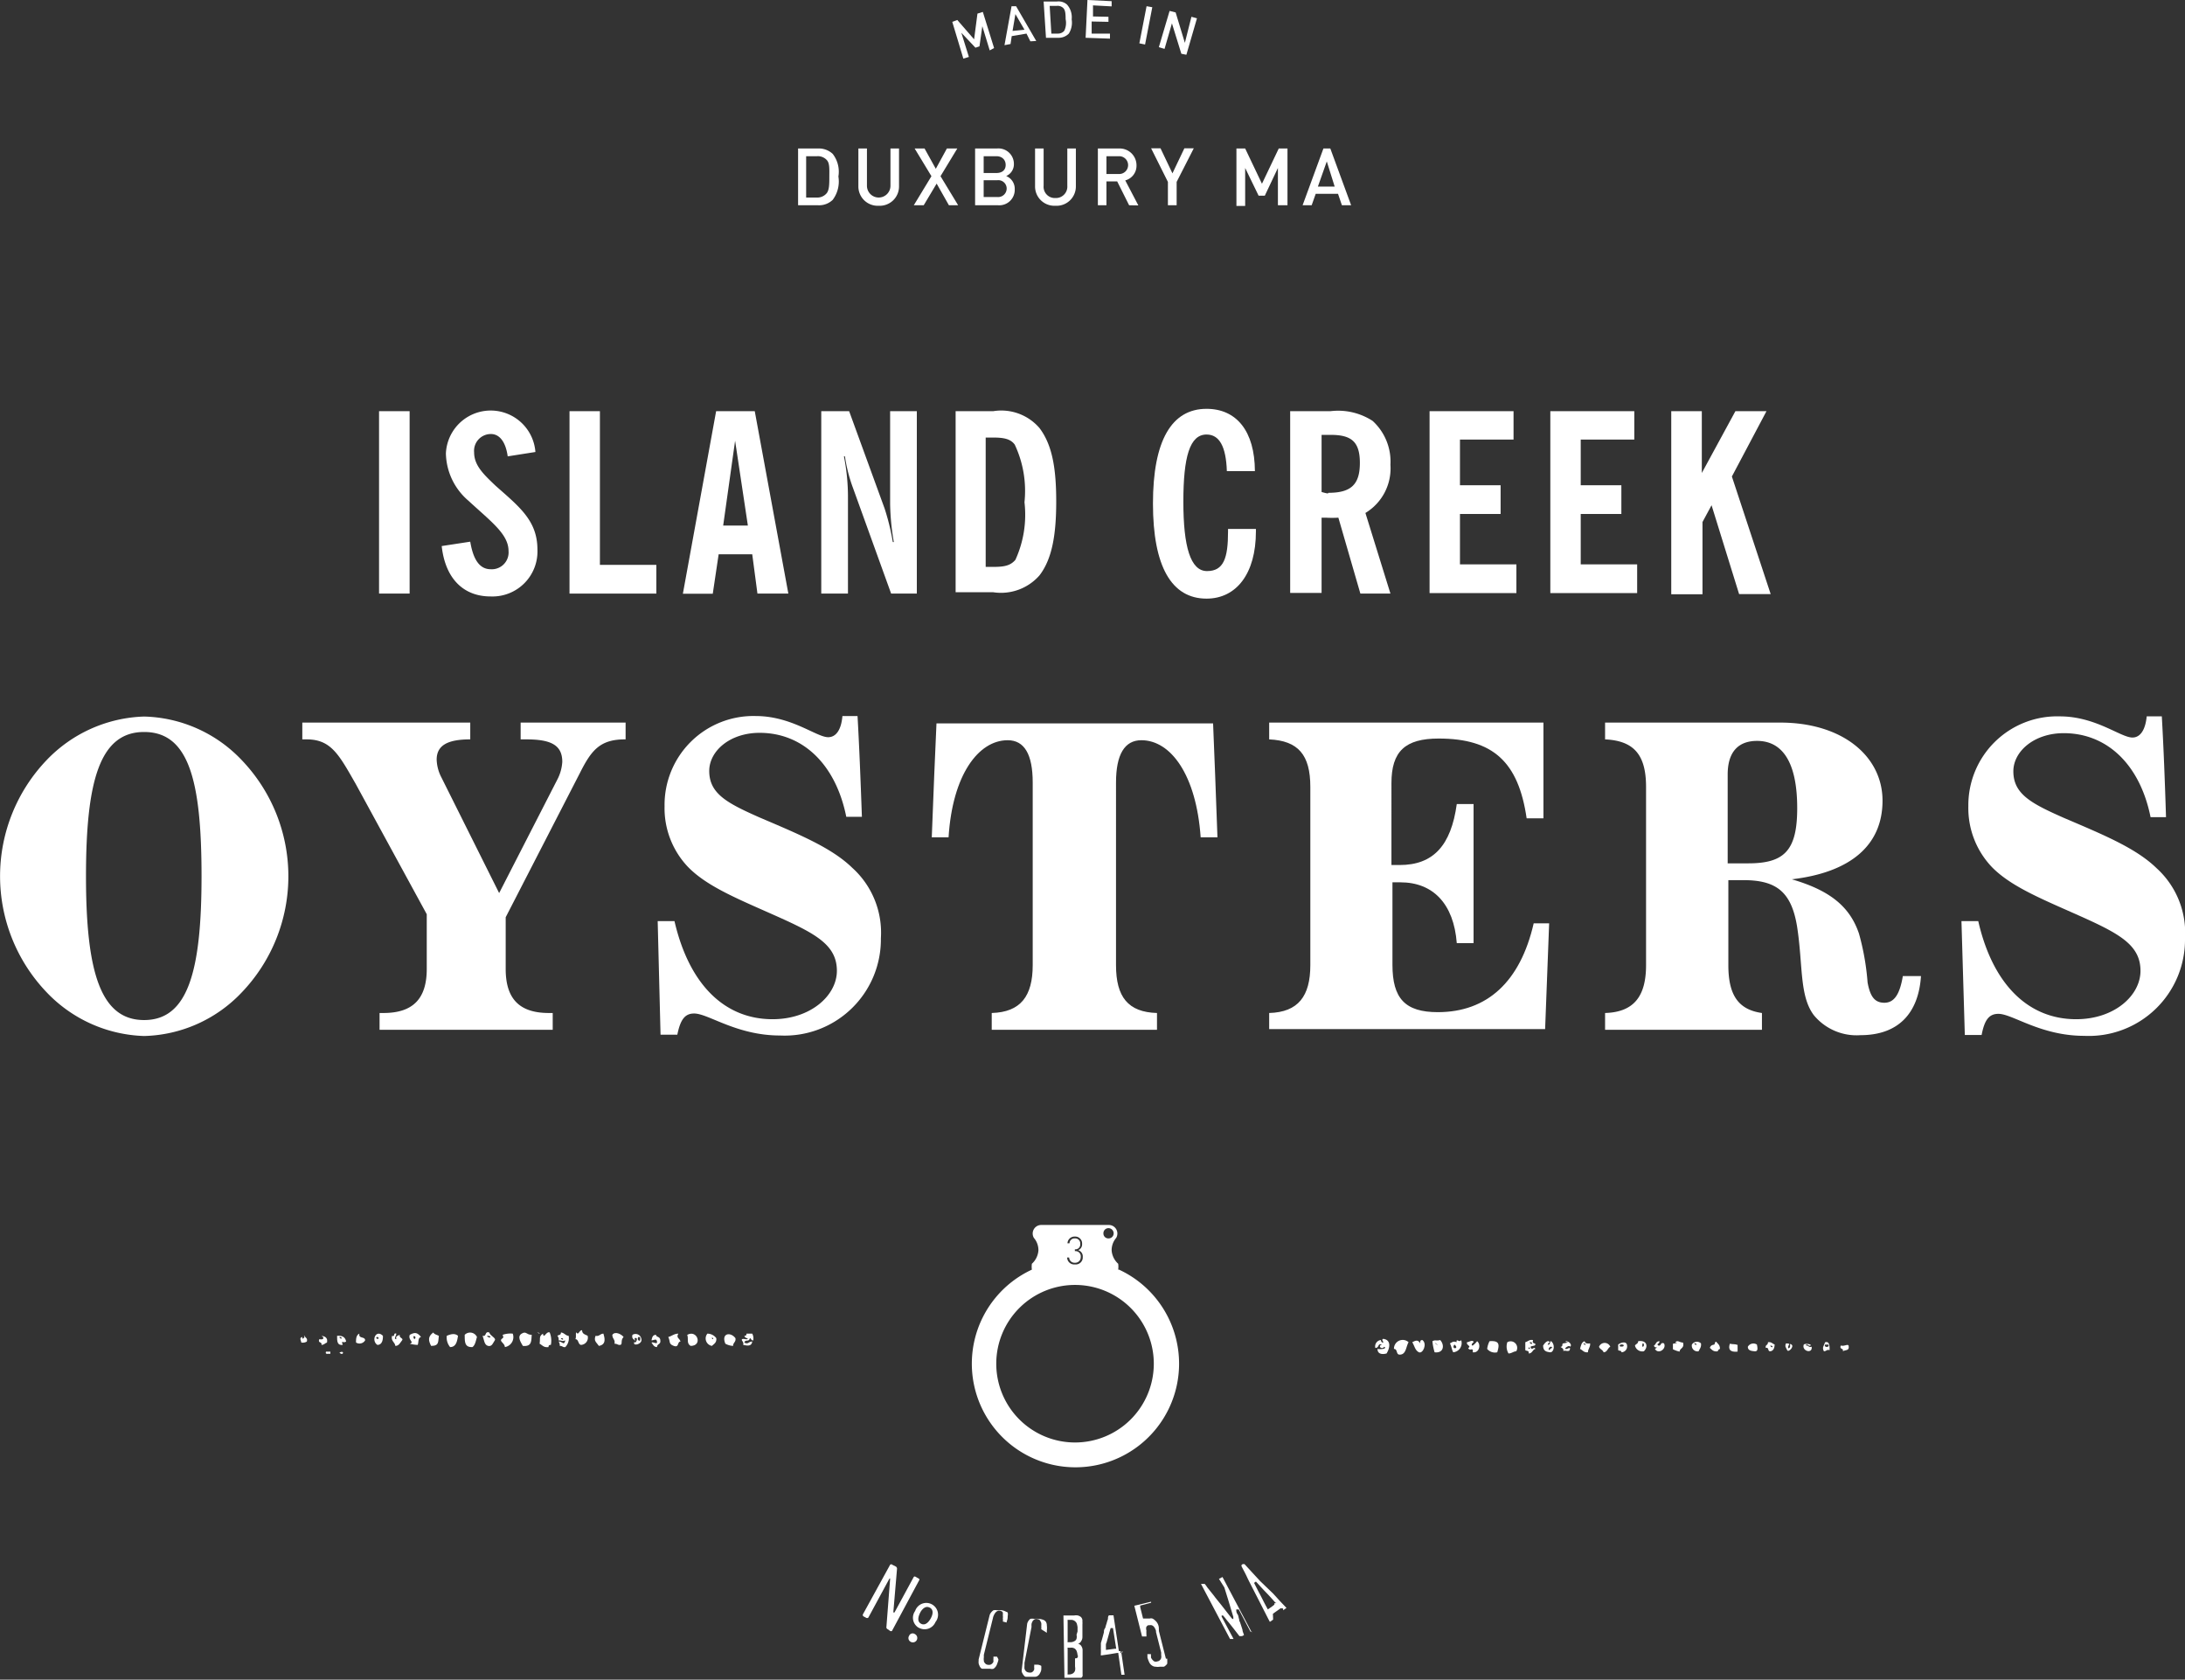 <svg xmlns="http://www.w3.org/2000/svg" viewBox="0 0 130.1 100"><rect x="0" y="0" width="130.1" height="100" fill="#333333" stroke="none"/><defs><style>.cls-1,.cls-2{fill:#fff;}.cls-2{fill-rule:evenodd;}</style></defs><g id="Layer_2" data-name="Layer 2"><g id="Layer_1-2" data-name="Layer 1"><path class="cls-1" d="M14.37,59.11a8.28,8.28,0,0,1-5.79,2.57,8.36,8.36,0,0,1-5.8-2.6,10,10,0,0,1,0-13.83,8.38,8.38,0,0,1,5.8-2.59,8.28,8.28,0,0,1,5.79,2.57,10,10,0,0,1,0,13.88ZM8.58,43.58c-2.62,0-3.46,2.86-3.46,8.59S6,60.73,8.58,60.73,12,57.9,12,52.17,11.23,43.58,8.58,43.58Z"/><path class="cls-1" d="M32.68,60.31h.23v1H22.6v-1h.23c1.75,0,2.58-.84,2.58-2.62V54.43l-4.22-7.74c-1-1.75-1.47-2.67-2.93-2.67H18v-1H28v1c-1.36,0-2,.36-2,1.21a2.46,2.46,0,0,0,.28,1.05l3.44,6.89,3.45-6.73a2.64,2.64,0,0,0,.31-1.08c0-1-.67-1.34-2.14-1.34H31v-1h6.25v1H37.2c-1.49,0-2,.67-2.67,2l-4.42,8.59v3.08C30.11,59.47,30.93,60.31,32.68,60.31Z"/><path class="cls-1" d="M39.16,54.84h1c.88,3.8,3,5.84,5.84,5.84,2.28,0,3.83-1.42,3.83-2.88s-1.13-2.14-3.27-3.11c-2.39-1.08-4.37-1.83-5.58-3.06A5.07,5.07,0,0,1,39.57,48,5.29,5.29,0,0,1,45,42.63c2.13,0,3.62,1.26,4.31,1.26.47,0,.78-.44.85-1.26h.9c.1,1.75.18,3.75.26,6h-.93c-.64-3.17-2.62-5-5.16-5-1.78,0-3,1.09-3,2.27,0,1.36,1.08,1.92,3,2.77,2.34,1,4.29,1.8,5.52,3a5.2,5.2,0,0,1,1.7,4.19,5.73,5.73,0,0,1-6,5.79c-2.6,0-4.27-1.31-5.12-1.31-.56,0-.82.38-1,1.26h-1Z"/><path class="cls-1" d="M60,44.07c-1.74,0-3.29,2.06-3.52,5.78h-1c.1-2.69.2-5,.28-6.78H72.23c.08,1.82.16,4.09.26,6.78h-1c-.26-3.72-1.78-5.78-3.53-5.78-1,0-1.51.85-1.51,2.52V57.46c0,1.9.72,2.8,2.44,2.85v1H59.05v-1c1.72-.05,2.44-1,2.44-2.85V46.59C61.49,44.92,61,44.07,60,44.07Z"/><path class="cls-1" d="M75.57,60.31c1.73-.05,2.45-1,2.45-2.85V46.85c0-1.91-.72-2.75-2.45-2.83v-1H91.9v5.7h-1c-.49-3.36-2-4.75-5.24-4.75-2,0-2.81.77-2.81,2.65V51.5h.49c2,0,3.06-1.16,3.4-3.63h1v8.28h-1c-.18-2.34-1.41-3.62-3.36-3.62h-.47v4.91c0,2,.75,2.82,2.7,2.82,2.93,0,4.91-1.8,5.71-5.29h.92L92,61.27H75.57Z"/><path class="cls-1" d="M95.57,60.31c1.72-.05,2.44-1,2.44-2.85V46.85c0-1.91-.72-2.75-2.44-2.83v-1H106c3.7,0,6.09,2,6.09,4.65s-1.9,4.27-5.4,4.68c2.19.64,3.44,1.57,4,3.24a14.9,14.9,0,0,1,.51,2.9c.15.82.41,1.21,1,1.21s.92-.51,1.1-1.59h1.08c-.15,2.28-1.41,3.52-3.6,3.52A3.3,3.3,0,0,1,108,60.44c-.87-1.15-.64-3-1-5.29-.34-2.06-1.24-2.75-3.19-2.75h-.9v5.06c0,1.78.59,2.65,2,2.85v1H95.57Zm7.3-8.91h1.23c2.16,0,2.91-.78,2.91-3.29,0-2.68-.85-4-2.39-4-1.13,0-1.75.67-1.75,2Z"/><path class="cls-1" d="M116.79,54.84h1c.87,3.8,3,5.84,5.83,5.84,2.29,0,3.83-1.42,3.83-2.88s-1.13-2.14-3.26-3.11c-2.39-1.08-4.37-1.83-5.58-3.06A5.08,5.08,0,0,1,117.2,48a5.29,5.29,0,0,1,5.45-5.35c2.13,0,3.62,1.26,4.32,1.26.46,0,.77-.44.85-1.26h.9c.1,1.75.18,3.75.25,6h-.92c-.64-3.17-2.62-5-5.17-5-1.77,0-3,1.09-3,2.27,0,1.36,1.08,1.92,3,2.77,2.34,1,4.3,1.8,5.53,3a5.2,5.2,0,0,1,1.69,4.19,5.73,5.73,0,0,1-6,5.79c-2.6,0-4.27-1.31-5.11-1.31-.57,0-.83.38-1,1.26h-1Z"/><path class="cls-1" d="M22.57,24.48h1.82V35.34H22.57Z"/><path class="cls-1" d="M28,32.25c.18,1.09.57,1.64,1.22,1.64a1,1,0,0,0,1.06-1.08c0-1-1-1.72-2.39-3A3.8,3.8,0,0,1,26.55,27a2.67,2.67,0,0,1,5.33-.09l-1.65.26c-.12-.87-.49-1.33-1-1.33a1,1,0,0,0-1,1.09c0,.77.54,1.29,1.29,2C30.93,30.18,32,31,32,32.72a2.68,2.68,0,0,1-2.79,2.79c-1.63,0-2.7-1.08-2.91-3Z"/><path class="cls-1" d="M33.91,24.48h1.81v9.15h3.36v1.71H33.91Z"/><path class="cls-1" d="M42.64,24.48h2.3l2,10.86H45.1L44.79,33h-2l-.35,2.35H40.66Zm1.89,6.81-.76-5.05-.71,5.05Z"/><path class="cls-1" d="M48.9,24.48h1.66l2.11,5.79a13.82,13.82,0,0,1,.49,2h.06A14.34,14.34,0,0,1,53,30V24.48h1.59V35.34H53.06L50.8,29.08a9.1,9.1,0,0,1-.49-1.91h-.06a12.34,12.34,0,0,1,.24,2.45v5.72H48.9Z"/><path class="cls-1" d="M56.9,24.48h2.24a3,3,0,0,1,2.75,1c.76,1,1,2.39,1,4.38s-.25,3.43-1,4.4a3.05,3.05,0,0,1-2.75,1H56.9Zm2.27,9.27c.64,0,1-.08,1.29-.42A6.46,6.46,0,0,0,61,29.9a6.46,6.46,0,0,0-.58-3.43c-.25-.34-.65-.42-1.29-.42h-.44v7.7Z"/><path class="cls-1" d="M71.84,25.87c-1,0-1.38,1.33-1.38,4S70.88,34,71.87,34s1.25-.77,1.25-2.35v-.16h1.66v.15c0,2.52-1.17,4-2.94,4-2.08,0-3.19-1.91-3.19-5.66s1.11-5.64,3.19-5.64c1.78,0,2.87,1.32,2.88,3.71H73.05C73,26.57,72.6,25.87,71.84,25.87Z"/><path class="cls-1" d="M81,35.34l-1.31-4.52a6.06,6.06,0,0,1-.75,0h-.25v4.48H76.82V24.48h2.4a3.77,3.77,0,0,1,2.51.58,3.28,3.28,0,0,1,1.06,2.61,3.1,3.1,0,0,1-1.49,2.87l1.49,4.8Zm-1.9-6c1.34,0,1.87-.49,1.87-1.78s-.53-1.67-1.75-1.67l-.53,0v3.4A2.88,2.88,0,0,0,79.06,29.38Z"/><path class="cls-1" d="M85.12,24.48h5v1.69H86.93v2.72h2.42V30.6H86.93v3h3.36v1.71H85.12Z"/><path class="cls-1" d="M92.31,24.48h5v1.69H94.12v2.72h2.42V30.6H94.12v3h3.36v1.71H92.31Z"/><path class="cls-1" d="M99.51,24.48h1.82v3.68l2-3.68h1.85l-2.06,3.89,2.31,7h-1.88l-1.64-5.29-.54,1v4.3H99.51Z"/><path class="cls-2" d="M82.42,80.18c.2.12-.22.17-.4.13,0,.36.37.32.54.27.2-.32.29-.81-.2-.87-.12.05,0,.13,0,.2s-.13,0-.14-.13a.38.38,0,0,0-.33.47c.26,0,.11-.29.4-.2C82,80.12,82.28,80.39,82.42,80.18Z"/><path class="cls-2" d="M90.82,79.91v.47c.06.07.24,0,.2.2.23,0,.22-.23.4-.27-.07-.18-.18.1-.27-.06s.25-.07.27-.2-.22,0-.14-.27C91.05,79.74,91,79.86,90.82,79.91Zm.26,0c.06,0,.14,0,.14.07S91.09,80,91.08,79.91Zm-.06.34s0-.08.06,0S91,80.32,91,80.25Z"/><path class="cls-2" d="M87,79.78c-.1.19-.3-.14-.27.13-.2-.08-.25,0-.4.07.09.15.11.38.2.53A.55.55,0,0,0,87,79.78Zm-.4.27c.34.27-.23.31,0,0Z"/><path class="cls-2" d="M84.69,79.78c-.14,0-.13.1-.13.2-.11-.22-.26-.19-.47-.07.13.21.17.5.4.6S85,80,84.69,79.78Z"/><path class="cls-2" d="M99.61,80v.33a1.57,1.57,0,0,0,.4.14c0-.21.3-.19.2-.54-.19,0-.29-.13-.4-.06s0,.07.07.06A.93.93,0,0,1,99.61,80Z"/><path class="cls-2" d="M98.54,80.31c.19.35.71,0,.54-.33-.21-.08-.16.1-.27.13s-.07-.06-.13-.06.15-.07.13-.2c-.23,0-.2.2-.33.26C98.52,80.32,98.82,80.13,98.54,80.31Z"/><path class="cls-2" d="M97.54,79.85c0,.16-.14.16-.19.26a.45.45,0,0,0,.53.34C98.15,80.19,98.08,79.77,97.54,79.85Zm.27.33c-.06,0,0-.37.07-.13C97.9,80.09,97.85,80.19,97.81,80.18Z"/><path class="cls-2" d="M94.35,79.85c-.19.06-.22.27-.27.46.16.07.22.23.47.2,0-.21.15-.29.13-.53C94.52,80,94.4,80,94.35,79.85Zm-.07.13s.13,0,.13.07S94.28,80,94.28,80Z"/><path class="cls-2" d="M92.28,79.91c-.13-.19-.34.1-.4.2,0,.31.17.37.4.4s.32-.38.14-.6-.06.22-.27.14C92.18,80,92.21,79.93,92.28,79.91Zm-.06.47c-.06-.14.17-.3.2-.13C92.32,80.26,92.3,80.36,92.22,80.38Z"/><path class="cls-2" d="M87.69,80.11c-.14,0,0-.19.06-.2-.06-.18-.28,0-.4,0-.07.17.29.24.07.34.09.24.32-.09.27.26.39.06.51-.47.26-.66A1.28,1.28,0,0,1,87.69,80.11Z"/><path class="cls-2" d="M96.35,80.05v.33c.05.06.18,0,.2.13a.35.35,0,0,0,.33-.4C96.86,79.81,96.48,79.94,96.35,80.05Zm.13.13c-.16-.16.22-.17.2-.07S96.45,80.15,96.48,80.18Z"/><path class="cls-2" d="M95.21,80.18c.05.16.23.18.27.33.22,0,.24-.25.4-.33A.36.36,0,0,0,95.21,80.18Z"/><path class="cls-2" d="M107.54,80.11c0-.2.14.07.26,0s-.31-.15-.4-.06c-.14.39.54.58.47.13C107.68,80.24,107.7,80.09,107.54,80.11Z"/><path class="cls-2" d="M106.54,80.05c0-.08-.12-.06-.2-.07-.08.2,0,.23.07.4s.44-.21.26-.33,0,.1-.13.2S106.48,80.07,106.54,80.05Z"/><path class="cls-2" d="M104.07,80.18c0,.22.19.25.4.27s.19-.17.14-.4A.38.38,0,0,0,104.07,80.18Z"/><path class="cls-2" d="M103,80c-.11.32,0,.52.46.47v-.4C103.23,80,103.23,80.05,103,80Z"/><path class="cls-2" d="M109.6,80.11c-.09.26.19.13.13.34.13-.1.41,0,.34-.34C110,80,109.84,80.17,109.6,80.11Z"/><path class="cls-2" d="M93.22,79.85c0,.06.08.05.13.06s-.17.06-.27.07,0,.18-.13.2.21.06.13.27c.09-.12.42.14.4-.2-.12,0-.14.08-.26.06s.24-.27.26-.13C93.65,80.08,93.4,79.82,93.22,79.85Z"/><path class="cls-2" d="M108.6,80.45c.16,0,.15-.12.34-.07,0-.25,0-.54-.27-.47C108.61,80.12,108.47,80.21,108.6,80.45Zm.27-.4c.1.19-.3.19-.2,0Z"/><path class="cls-2" d="M85.29,79.85a3.22,3.22,0,0,0,.13.66c.56.07.6-.45.33-.73C85.5,79.85,85.48,79.75,85.29,79.85Zm.2.13c.34.29-.21-.12,0,0Z"/><path class="cls-2" d="M88.69,79.85a1.35,1.35,0,0,0-.14.46.6.6,0,0,0,.6.2C89.28,80.07,89.31,79.8,88.69,79.85Z"/><path class="cls-2" d="M105.27,79.91c0,.21-.18.13-.13.34.21-.06.09.22.27.2s.25-.19.26-.4C105.53,80,105.48,79.88,105.27,79.91Zm.14.2s.13,0,.13.07S105.41,80.18,105.41,80.11Z"/><path class="cls-2" d="M101.81,80.25c.12.1.2.24.47.2a.18.18,0,0,1,.13-.14c0-.23-.11-.29-.2-.4s-.1.12-.14.14S101.86,80.06,101.81,80.25Z"/><path class="cls-2" d="M89.75,79.91a.81.81,0,0,0,.07.67c.19,0,.28-.12.46-.13A.39.39,0,0,0,89.75,79.91Z"/><path class="cls-2" d="M100.74,80.05a.34.34,0,0,0,.4.4c.06-.15.17-.23.14-.47A.35.35,0,0,0,100.74,80.05Zm.14-.07c.05,0,.13,0,.13.07S100.88,80,100.88,80Z"/><path class="cls-2" d="M83,80.31c.23,0,.11.34.34.34.39,0,.37-.47.53-.74A.52.52,0,0,0,83,80.31Z"/><path class="cls-2" d="M32.73,79.33c-.21-.09-.35.42-.4.07-.25.17-.15.26-.2.6.16.08.24.24.53.2,0-.11.05-.13.14-.13A1.29,1.29,0,0,0,32.73,79.33Z"/><path class="cls-2" d="M32.13,79.4c0-.06-.08-.05-.13-.07S32.08,79.39,32.13,79.4Z"/><path class="cls-2" d="M28.73,79.53c.1.22.09.54.33.6s.3-.19.4-.33-.27-.26-.33-.47C28.84,79.24,29,79.59,28.73,79.53Zm.27,0c.08,0,.19,0,.2.07S29,79.61,29,79.53Z"/><path class="cls-2" d="M27.67,79.47c0,.44,0,.75.46.73.17-.12.2-.38.27-.6A.45.45,0,0,0,27.67,79.47Z"/><path class="cls-2" d="M44.79,79.4h-.34c0,.11-.05.13-.13.13a.19.19,0,0,0,.2.14c0,.14-.24,0-.33.06s.12.15.06.34c.25.05.5.1.54-.2-.23,0-.23.19-.47.06.07-.22.26,0,.33-.26.07,0,.07.15.2.13A.61.61,0,0,0,44.79,79.4Z"/><path class="cls-2" d="M43.19,80a1.08,1.08,0,0,0,.46.13c0-.21.18-.22.14-.46C43.5,79.28,42.93,79.37,43.19,80Z"/><path class="cls-2" d="M42.39,80.13c.12-.12.29-.19.26-.46a.66.66,0,0,0-.53-.27A.45.45,0,0,0,42.39,80.13Zm0-.46s0-.08.06,0S42.4,79.74,42.39,79.67Z"/><path class="cls-2" d="M40.92,79.47c.09.25-.06.5.2.66C41.86,80.13,41.52,79.14,40.92,79.47Z"/><path class="cls-2" d="M40.39,79.4c-.26,0-.39.15-.6.2.14.28,0,.41.33.53s.19-.25.4-.26C40.46,79.66,40.24,79.66,40.39,79.4Z"/><path class="cls-2" d="M30.53,79.4a1.4,1.4,0,0,0-.6.07c.06.21.06.13-.07.26s.2.25.2.47A.6.6,0,0,0,30.53,79.4Z"/><path class="cls-2" d="M23.6,79.73c-.19,0,0-.21,0-.33-.21-.08-.05.22-.26.13-.07.33.17.36.2.6.22,0,.29-.2.4-.33s-.19-.13-.14-.33C23.7,79.53,23.54,79.52,23.6,79.73Z"/><path class="cls-2" d="M22.47,80.07c.25,0,.34-.24.33-.54C22.39,79.12,22.08,79.81,22.47,80.07Zm-.07-.4a.07.07,0,0,1,.14,0C22.52,79.75,22.46,79.71,22.4,79.67Z"/><path class="cls-2" d="M21.4,79.4c-.17.07-.21.27-.2.53a.39.39,0,0,0,.54-.13C21.74,79.55,21.33,79.72,21.4,79.4Z"/><path class="cls-2" d="M20.61,79.87c-.05-.25-.21-.37-.54-.34,0,.32,0,.58.34.54C20.29,79.74,20.43,80,20.61,79.87Zm-.4-.27c.05,0,.13,0,.13.07S20.21,79.67,20.21,79.6Z"/><path class="cls-2" d="M20.21,80.53c.24.24.33-.18,0,0Z"/><path class="cls-2" d="M19.67,80.47h-.26c-.07.2.14.11.26.13Z"/><path class="cls-2" d="M34.33,79.33c-.08,0,0,.26-.07.4.2,0,.15.3.33.34a.43.43,0,0,0,.4-.54c-.13-.08-.33-.1-.33-.33C34.51,79.16,34.43,79.54,34.33,79.33Z"/><path class="cls-2" d="M24.87,80.07c.07-.15,0-.43.2-.47-.23-.28-.37-.29-.67-.13-.12.32.3.44,0,.53A2,2,0,0,0,24.87,80.07Zm-.2-.34c-.19-.31.22-.16,0,0Z"/><path class="cls-2" d="M37.79,79.67c.3-.09,0,.43,0,.2-.2.31.47.18.4-.14a.35.35,0,0,0-.53-.26c-.06.21.06.25.13.33S37.78,79.74,37.79,79.67Zm.33,0v.13c-.16.1-.19-.23-.06-.2S38.07,79.68,38.12,79.67Z"/><path class="cls-2" d="M19.14,79.53c.17.09.17.26-.13.2-.1.26.18.13.13.34.17,0,.21-.11.33-.14C19.53,79.64,19.35,79.56,19.14,79.53Z"/><path class="cls-2" d="M18.14,79.53c-.08,0,0,.07,0,.07s-.18.22-.13,0c-.21.05-.09.18-.07.33a.46.46,0,0,0,.33-.06C18.33,79.65,18.17,79.66,18.14,79.53Z"/><path class="cls-2" d="M33.66,79.8c-.09.34-.16.06-.4.07a.4.4,0,0,1,.07.26c.19,0,.17.1.33.07a.76.76,0,0,0,.2-.67c-.17,0-.26-.18-.46-.2,0,.18-.14.13-.21.2a.33.33,0,0,1,.07.27C33.51,79.81,33.45,79.88,33.66,79.8Zm-.26-.13c.05,0,.13,0,.13.06S33.4,79.73,33.4,79.67Z"/><path class="cls-2" d="M31.13,80.13c.56.06.5-.33.53-.66-.33,0-.32-.24-.6-.07S31,79.9,31.13,80.13Z"/><path class="cls-2" d="M26.6,79.53a.9.9,0,0,0,.2.67c.35,0,.42-.33.47-.67C27.08,79.36,26.83,79.43,26.6,79.53Z"/><path class="cls-2" d="M36.46,79.47c0,.26.18.26.13.53.19,0,.18.09.34.07s0-.28.2-.47C37,79.43,36.62,79.24,36.46,79.47Z"/><path class="cls-2" d="M25.8,79.33c-.34.25-.29.49-.13.8.49,0,.41-.25.46-.6C26,79.46,25.86,79.45,25.8,79.33Z"/><path class="cls-2" d="M35.93,79.4c-.21,0-.23.18-.47.13-.12.32.06.39.2.6C36.12,80.05,36,79.64,35.93,79.4Z"/><path class="cls-2" d="M39.06,79.47c-.21,0-.23.17-.27.33.16,0,.29-.14.33.07s-.23,0-.33.06c.09.12.14.27.33.27,0-.19.2-.16.2-.33C39.34,79.52,39.07,79.65,39.06,79.47Z"/><path class="cls-1" d="M66.58,75.59a1.33,1.33,0,0,0,0-.35,1.19,1.19,0,0,1-.39-.79,1.12,1.12,0,0,1,.27-.75.51.51,0,0,0-.45-.77c-.58,0-3.41,0-4,0a.51.51,0,0,0-.45.77,1.12,1.12,0,0,1,.27.75,1.19,1.19,0,0,1-.39.79,1.33,1.33,0,0,0,0,.35,6.17,6.17,0,1,0,5.19,0ZM66,73.12a.31.31,0,0,1,.31.31.3.3,0,0,1-.31.3.29.29,0,0,1-.3-.3A.3.3,0,0,1,66,73.12Zm-2,1.37h0v-.11h0a.29.29,0,0,0,.32-.32.3.3,0,0,0-.32-.33.3.3,0,0,0-.32.29h-.12a.42.42,0,0,1,.44-.4.41.41,0,0,1,.43.44.37.37,0,0,1-.23.37.39.39,0,0,1,.27.41.42.42,0,0,1-.47.44.42.42,0,0,1-.46-.41h.12a.32.32,0,0,0,.34.31.33.33,0,0,0,.35-.34A.31.31,0,0,0,64,74.49Zm0,11.39a4.69,4.69,0,1,1,4.7-4.69A4.69,4.69,0,0,1,64,85.88Z"/><path class="cls-1" d="M53,97.1,52.86,97a.13.13,0,0,1-.08-.15L53,94c0-.06-.05,0-.05,0l-1.25,2.31a.12.12,0,0,1-.14,0l-.13-.07a.1.1,0,0,1-.05-.13L53,93.16a.09.09,0,0,1,.13,0l.2.1a.15.15,0,0,1,.08.15L53.19,96a0,0,0,0,0,.07,0l1.15-2.12a.08.08,0,0,1,.11,0l.2.11a.08.08,0,0,1,0,.11l-1.61,3A.11.11,0,0,1,53,97.1Zm1.23.65a.25.25,0,0,1-.1-.36.23.23,0,0,1,.35-.1.26.26,0,1,1-.25.46Zm.47-.84a.69.69,0,0,1-.21-1,.7.7,0,1,1,1.21.66A.7.7,0,0,1,54.71,96.91Zm.65-1.2c-.24-.13-.46.1-.56.3s-.21.52.05.66.47-.12.58-.32S55.62,95.85,55.36,95.71Z"/><path class="cls-1" d="M59.45,98.8a.83.83,0,0,1-.06.21.72.72,0,0,1-.09.2.62.62,0,0,1-.14.14.36.36,0,0,1-.21,0h-.23l0,0-.08,0-.09,0-.08,0a.21.21,0,0,1-.08-.06.35.35,0,0,1-.07-.12.58.58,0,0,1-.05-.14.76.76,0,0,1,0-.15v-.08l.66-2.66s0,0,0,0,0,0,0,0a0,0,0,0,0,0,0,.6.6,0,0,1,.09-.15.71.71,0,0,1,.13-.12.51.51,0,0,1,.22,0,1.47,1.47,0,0,1,.29,0,.73.73,0,0,1,.25.09A.35.35,0,0,1,60,96a.48.48,0,0,1,0,.22c0,.08,0,.19-.06.32v0s0,0,0,.06,0,0,0,0v0l-.23-.06s0,0,0,0l0,0a.48.48,0,0,0,0-.18.59.59,0,0,0,0-.19.69.69,0,0,0,0-.17.18.18,0,0,0-.13-.09.2.2,0,0,0-.17,0,.3.3,0,0,0-.13.09.62.62,0,0,0-.1.16.64.64,0,0,0-.06.18l-.54,2.18,0,.16a.54.54,0,0,0,0,.18.2.2,0,0,0,.06.15.24.24,0,0,0,.15.1.38.38,0,0,0,.18,0,.33.33,0,0,0,.18-.17.36.36,0,0,0,0-.09.46.46,0,0,1,0-.09s0,0,0,0,0,0,0,0a.24.24,0,0,0,0-.08.17.17,0,0,0,0-.05h.13l.08,0,0,0v0A1,1,0,0,1,59.45,98.8Z"/><path class="cls-1" d="M62,99.18a2.07,2.07,0,0,1,0,.22.48.48,0,0,1-.07.2.4.4,0,0,1-.12.16.29.29,0,0,1-.19.07h-.28l-.08,0-.1,0-.08,0a.14.14,0,0,1-.09-.05.39.39,0,0,1-.08-.1.91.91,0,0,1-.07-.14.39.39,0,0,1,0-.15.1.1,0,0,1,0,0v0l.32-2.72s0,0,0,0a.06.06,0,0,0,0,0,0,0,0,0,0,0,0,.56.56,0,0,1,.07-.16.51.51,0,0,1,.12-.13.55.55,0,0,1,.22,0,1.46,1.46,0,0,1,.29,0,.91.91,0,0,1,.26.06.33.33,0,0,1,.15.11.37.37,0,0,1,.06.21,1.26,1.26,0,0,1,0,.33v0a549907824112.32,549907824112.32,0,0,0,0,.12v0L62,97s0,0,0,0,0,0,0,0a1,1,0,0,0,0-.18,1.08,1.08,0,0,0,0-.19.8.8,0,0,0-.08-.16.17.17,0,0,0-.13-.07.23.23,0,0,0-.17,0,.33.33,0,0,0-.13.11.67.67,0,0,0-.07.17,1.16,1.16,0,0,0,0,.18L61,99s0,.11,0,.17a1.1,1.1,0,0,0,0,.18.39.39,0,0,0,.08.14.27.27,0,0,0,.16.08.45.45,0,0,0,.18,0,.29.29,0,0,0,.16-.18l0-.1a.3.3,0,0,1,0-.1s0,0,0,0v0l0-.08a.43.43,0,0,1,0,0h.22l0,0a.07.07,0,0,1,0,0A.49.49,0,0,1,62,99.18Z"/><path class="cls-1" d="M64.46,99.57s0,0,0,0,0,.07,0,.11a.38.38,0,0,1,0,.1.16.16,0,0,1-.09.11l-.18,0h-.81l-.06-3.71h.64a.54.54,0,0,1,.22,0,.51.51,0,0,1,.18.09.31.31,0,0,1,.09.18v.12a.53.53,0,0,1,0,.13s0,.1,0,.14v.63a.43.43,0,0,1-.07.23.35.35,0,0,1-.19.17.27.27,0,0,1,.2.14.44.44,0,0,1,.07.26l0,1.17A0,0,0,0,1,64.46,99.57Zm-.3-2.44c0-.09,0-.18,0-.26a1.42,1.42,0,0,0-.05-.22.37.37,0,0,0-.36-.21h-.11l-.07,0a.19.19,0,0,0,0,.08l0,1.18a.08.08,0,0,0,0,.07l.05,0h.09a.48.48,0,0,0,.26-.06.24.24,0,0,0,.13-.15.52.52,0,0,0,0-.23Zm0,1.42a.85.85,0,0,0-.05-.24.33.33,0,0,0-.12-.16.37.37,0,0,0-.25-.05h-.11a.13.13,0,0,0-.06,0,.08.08,0,0,0,0,.07l0,1.45a.12.12,0,0,0,0,.07l.06,0,0,0h0a.44.44,0,0,0,.25-.06.31.31,0,0,0,.13-.17.6.6,0,0,0,0-.24v-.49C64.19,98.74,64.18,98.64,64.18,98.55Z"/><path class="cls-1" d="M66.87,98.34h-.11l.2,1.37h0l0,0h-.19a0,0,0,0,1,0,0l-.18-1.24,0-.06-.07,0h0l-.48.08-.49.07h0a.75.75,0,0,1,0-.16s0-.1,0-.16,0,0,0,0,0,0,0-.05a.56.56,0,0,1,0-.12l0-.12s0-.09,0-.13l.08-.27.1-.37c0-.08,0-.17.08-.26a2.76,2.76,0,0,1,.08-.27,2,2,0,0,1,.08-.26c0-.08,0-.16.06-.22s0,0,0,0,0,0,0,0l.13,0h.08s.06,0,.06,0l.32,2.13.1,0,0,0,0,.13Zm-.6-1.41-.06,0h-.08l-.07.24-.08.29-.06.21a1.29,1.29,0,0,1-.07.21,1.94,1.94,0,0,0,0,.2c0,.06,0,.11,0,.15s0,0,0,0l0,0,.53-.07s.05,0,.07,0a.08.08,0,0,0,0-.08Z"/><path class="cls-1" d="M69.5,98.75v0s0,0,0,.07a.25.25,0,0,1,0,.08.28.28,0,0,1,0,.09s0,0,0,.06a.52.52,0,0,1-.1.11.26.26,0,0,1-.11.07l-.12,0-.11,0a.77.77,0,0,1-.25,0,.36.36,0,0,1-.2-.06.43.43,0,0,1-.17-.18,1.44,1.44,0,0,1-.12-.32.86.86,0,0,0,0-.13.18.18,0,0,1,0-.06l0,0,.06,0h.08l.07,0,0,0a.35.35,0,0,1,0,.06s0,0,0,0a0,0,0,0,0,0,0,.41.41,0,0,1,0,.07.13.13,0,0,1,0,.07.59.59,0,0,0,.19.23.27.27,0,0,0,.2,0,.22.22,0,0,0,.15-.08.24.24,0,0,0,.07-.13.38.38,0,0,0,0-.15l0-.16-.31-1.23a.25.25,0,0,0,0-.07h0q-.13-.39-.39-.33l-.08,0a.41.41,0,0,0-.1.09.37.37,0,0,0,0,.22,1.49,1.49,0,0,0,0,.21s0,0,0,.08a.17.17,0,0,1,0,.07h0l0,0h0l-.07,0H68l-.46-1.83s0,0,0,0h0l1-.24s0,0,0,0l0,0s0,0,0,.06a.08.08,0,0,1,0,0l-.65.17,0,0s0,.07,0,.09l.17.68,0,0h0s0,0,0,0l0,0h0l0,0,.06,0,.07,0h0l.13,0h.14a.28.28,0,0,1,.15,0,.44.44,0,0,1,.15.1h0A.63.63,0,0,1,69,97a.21.21,0,0,1,0,.09l.42,1.66Z"/><path class="cls-1" d="M74.53,97.15l-.07,0,0,0,0,0h0s0,0,0,0l-.7-1.33-.05,0-.1,0c0,.09,0,.18.07.28s.06.19.09.27,0,.12.05.18l.06.17.1.31c0,.11.07.22.09.32s0,0,0,0h0l-.12.06-.07,0s-.06,0-.08,0h0l-.28-.36-.29-.37-.19-.23a3.2,3.2,0,0,0-.22-.27l-.08,0,0,.07.71,1.33s0,0,0,0l-.06,0-.08,0s-.06,0-.07,0l-1.73-3.28s0,0,0,0l.07,0,.09,0h.06a.05.05,0,0,1,0,0l.06.07.07.1a1.13,1.13,0,0,0,.1.13c.13.17.27.33.4.51l.41.51.28.36.29.37.09.05a.16.16,0,0,0,0-.09.06.06,0,0,0,0-.06h0l-.3-1-.23-.74L72.58,94v0s0,0,0,0l.21-.11s0,0,0,0l1.74,3.29S74.56,97.13,74.53,97.15Z"/><path class="cls-1" d="M75.81,94.88l.39.43.4.42v0l-.2.14s0,0,0,0l0-.05,0-.06,0,0-.08,0a.08.08,0,0,0-.08,0l-.44.31a.32.32,0,0,0,0,.14.41.41,0,0,0,0,.09.14.14,0,0,1,0,.06.15.15,0,0,1,0,.07l-.19.13h0s0,0,0,0l-.09-.17-.23-.45-.32-.63-.37-.72c-.12-.24-.25-.48-.36-.72s-.23-.44-.32-.63h0s0,0,0-.06l.07-.06,0,0,0,0,0,0h0l.06,0,.05,0,.11.12.11.12.71.77Zm.15.55-.07-.07-.16-.18-.22-.24-.26-.27L75,94.4l-.22-.24-.11.08.28.55c.11.2.2.38.29.56l.12.23.13.24h0l0,0h0l.31-.22.08-.07a.22.22,0,0,0,0-.08S76,95.45,76,95.43Zm.64.31h0v0Z"/><path class="cls-1" d="M58.93,3l-.44-1.44-.17,1.2-.24.08-.84-.89.45,1.44-.33.1L56.7,1.3,57,1.19l1,1.15.2-1.53.32-.1.67,2.15Z"/><path class="cls-1" d="M61.35,2.46,61.12,2l-.88.15-.07.47-.36.07L60.23.37l.27,0,1.2,2.07ZM60.46.84l-.17,1L61,1.77Z"/><path class="cls-1" d="M63.64,2a.84.84,0,0,1-.57.25l-.79,0L62.14.09l.79,0a.76.76,0,0,1,.6.18,1.13,1.13,0,0,1,.28.88A1.23,1.23,0,0,1,63.64,2ZM63.31.48a.48.48,0,0,0-.39-.13l-.42,0L62.6,2,63,2a.48.48,0,0,0,.37-.17,1.08,1.08,0,0,0,.08-.69C63.45.81,63.43.6,63.31.48Z"/><path class="cls-1" d="M64.64,2.25,64.75,0l1.44.07V.38L65.08.32l0,.66L66,1v.3L65,1.28,65,2,66.09,2v.3Z"/><path class="cls-1" d="M67.84,2.58,68.27.37l.34.06-.43,2.22Z"/><path class="cls-1" d="M70.34,3.2l-.56-1.81-.44,1.52L69,2.81,69.64.65,70,.74l.55,1.81L70.94,1l.33.09-.63,2.17Z"/><path class="cls-1" d="M49.58,11.9a1.17,1.17,0,0,1-.87.32H47.52V8.84h1.19a1.21,1.21,0,0,1,.87.32,1.73,1.73,0,0,1,.34,1.35A1.82,1.82,0,0,1,49.58,11.9Zm-.35-2.37a.72.72,0,0,0-.58-.23H48v2.46h.62a.72.72,0,0,0,.58-.23c.18-.19.18-.56.18-1S49.41,9.72,49.23,9.53Z"/><path class="cls-1" d="M52.32,12.25a1.15,1.15,0,0,1-1.21-1.17V8.84h.51v2.22a.7.7,0,1,0,1.4,0V8.84h.51v2.24A1.15,1.15,0,0,1,52.32,12.25Z"/><path class="cls-1" d="M56.5,12.22l-.73-1.29L55,12.22h-.59l1.05-1.73-1-1.65h.59l.67,1.21.66-1.21H57l-1,1.65,1.05,1.73Z"/><path class="cls-1" d="M59.43,12.22H58.06V8.84h1.31a.92.92,0,0,1,1,.93.76.76,0,0,1-.46.71.82.82,0,0,1,.51.79A.92.92,0,0,1,59.43,12.22Zm-.1-2.92h-.76v1h.76c.33,0,.55-.17.55-.48S59.66,9.3,59.33,9.3Zm.05,1.43h-.81v1h.81a.51.51,0,0,0,.56-.52A.5.5,0,0,0,59.38,10.73Z"/><path class="cls-1" d="M62.84,12.25a1.15,1.15,0,0,1-1.21-1.17V8.84h.51v2.22a.67.67,0,0,0,.7.73.68.68,0,0,0,.71-.73V8.84h.51v2.24A1.15,1.15,0,0,1,62.84,12.25Z"/><path class="cls-1" d="M67.23,12.22l-.71-1.42h-.64v1.42h-.51V8.84h1.3a1,1,0,0,1,1,1,.9.9,0,0,1-.67.9l.78,1.49ZM66.64,9.3h-.76v1.06h.76a.53.53,0,1,0,0-1.06Z"/><path class="cls-1" d="M70.06,10.83v1.39h-.52V10.83l-1-2h.56l.71,1.49.71-1.49h.56Z"/><path class="cls-1" d="M76.09,12.22V10l-.78,1.65h-.37L74.14,10v2.26h-.52V8.84h.52l1,2.1,1-2.1h.52v3.38Z"/><path class="cls-1" d="M79.9,12.22l-.23-.68H78.34l-.24.68h-.54L78.8,8.84h.41l1.24,3.38ZM79,9.61l-.53,1.5h1Z"/></g></g></svg>